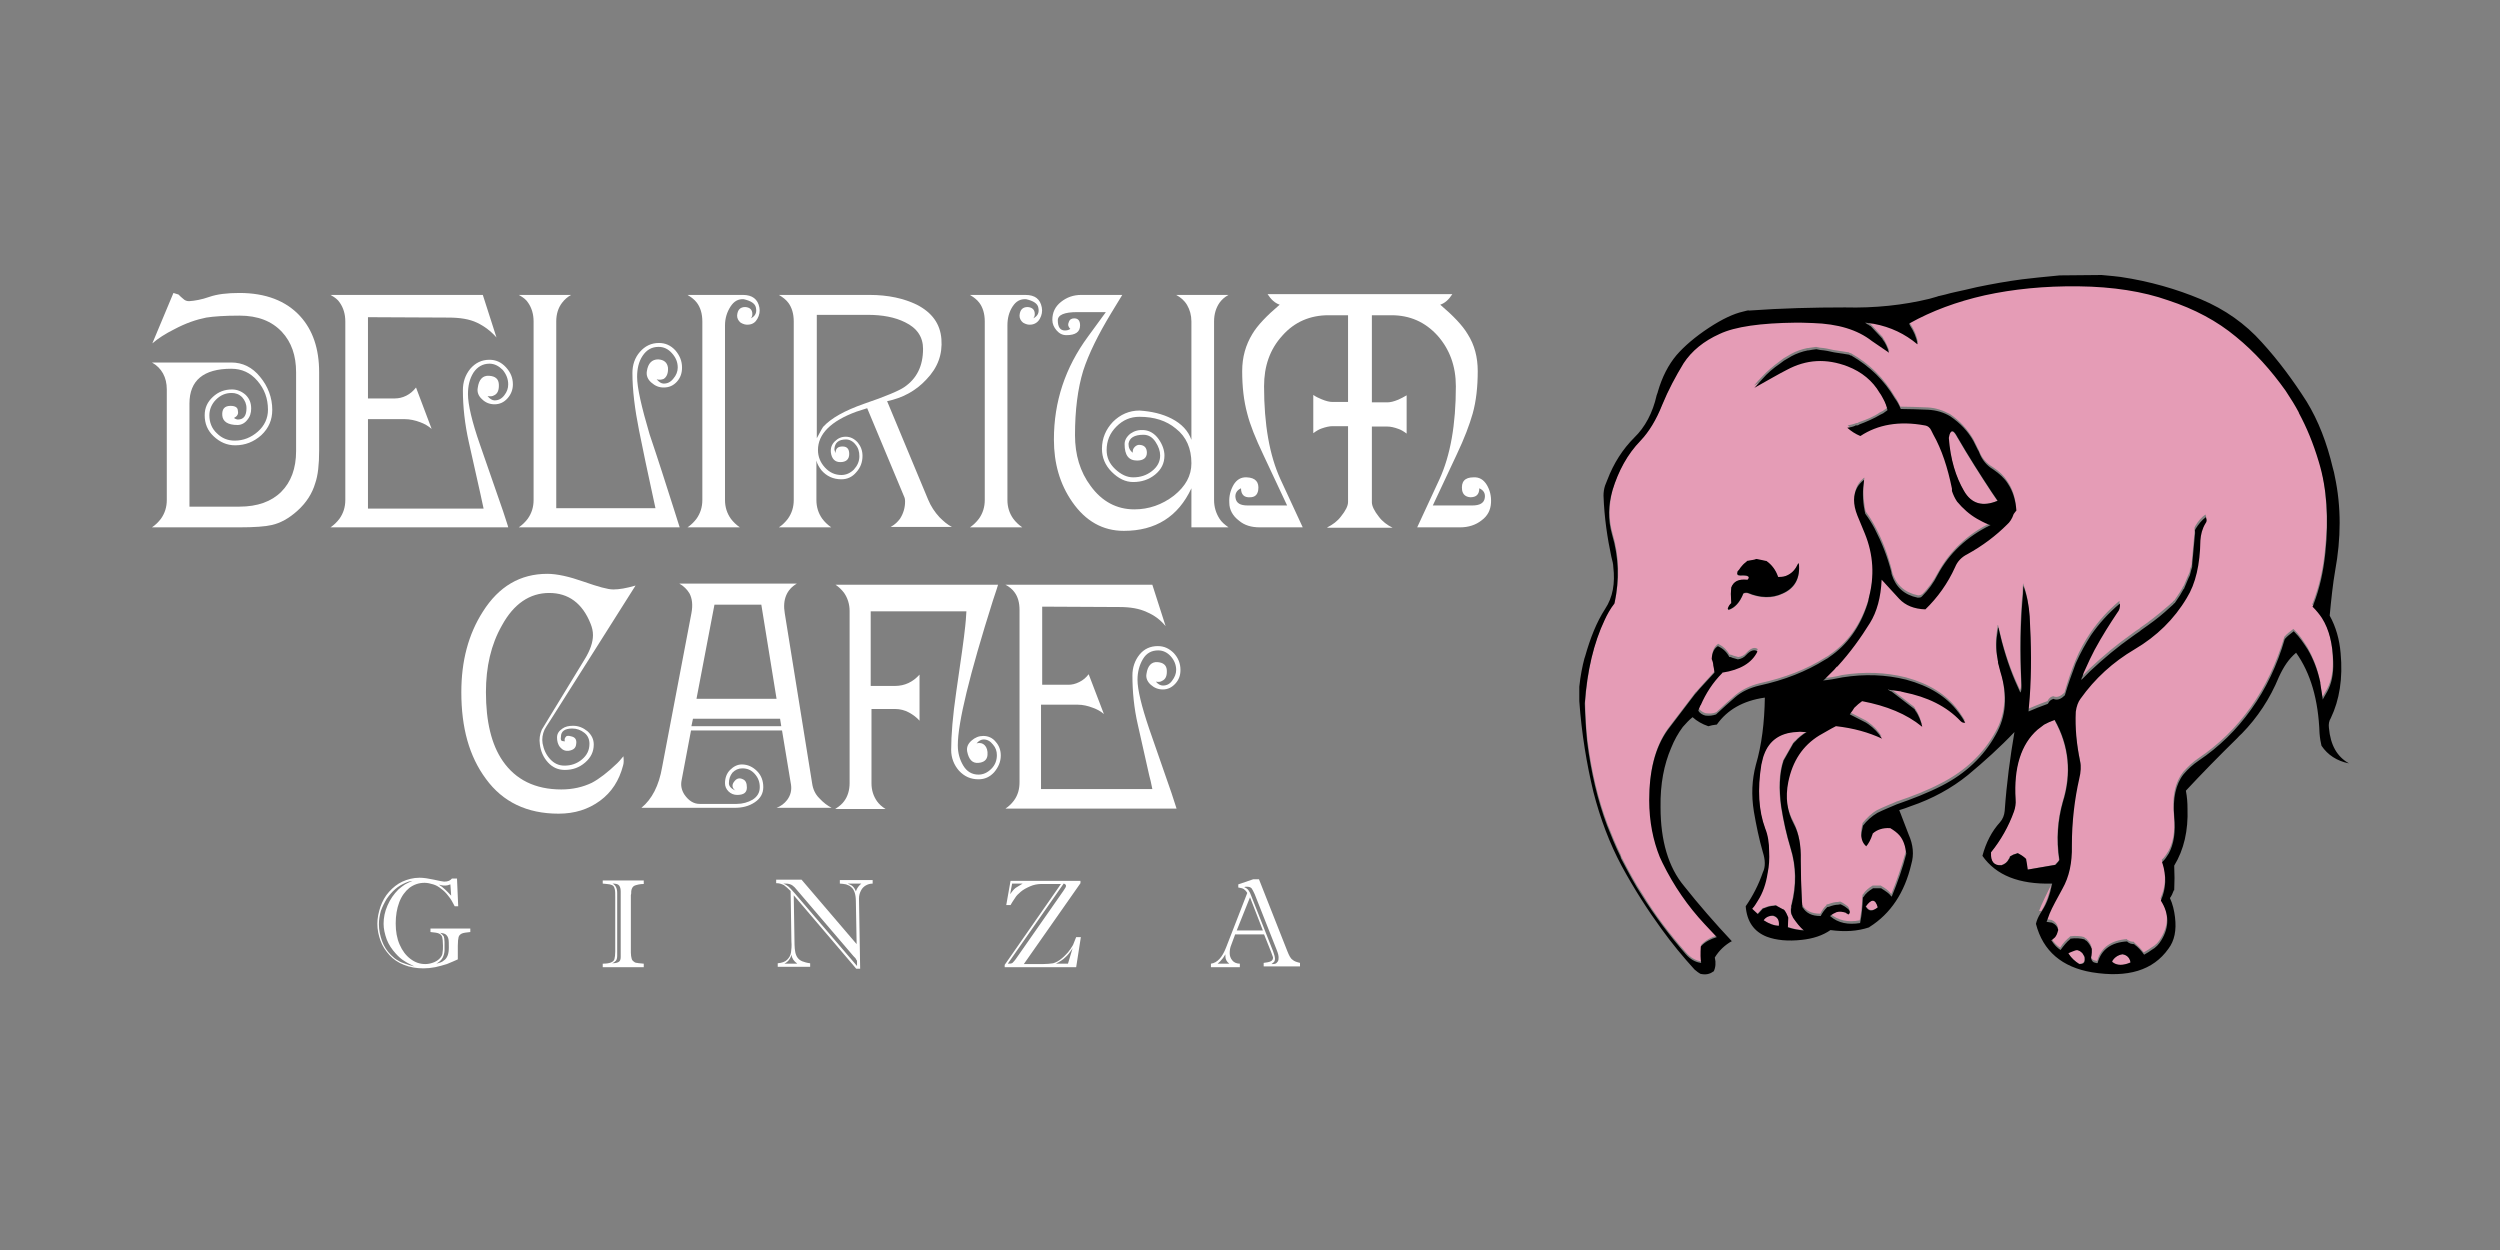 <?xml version="1.0" encoding="utf-8"?>
<!-- Generator: Adobe Illustrator 27.0.1, SVG Export Plug-In . SVG Version: 6.00 Build 0)  -->
<svg version="1.1" id="レイヤー_1" xmlns="http://www.w3.org/2000/svg" xmlns:xlink="http://www.w3.org/1999/xlink" x="0px"
	 y="0px" viewBox="0 0 640 320" enable-background="new 0 0 640 320" xml:space="preserve">
<rect x="0" y="0" width="640" height="320" fill="#808080" stroke="none"/>
<g>
	<g>
		<g>
			<path fill="#FFFFFF" d="M117,225.1l0.3,6.9h-0.9c-0.5-1-1-1.9-1.6-2.6c-0.6-0.8-1.2-1.4-1.9-1.9c-0.6-0.5-1.3-0.9-2-1.1
				c-0.7-0.2-1.4-0.4-2.2-0.4c-1.4,0-2.7,0.4-3.9,1.3c-1.1,0.9-2,2.1-2.6,3.7c-0.6,1.6-0.9,3.4-0.9,5.4c0,2,0.3,3.8,1,5.4
				c0.7,1.6,1.6,2.8,2.8,3.7c1.2,0.9,2.4,1.3,3.8,1.3c0.8,0,1.6-0.2,2.3-0.5c0.7-0.3,1.2-0.7,1.6-1.2c0.3-0.4,0.5-0.8,0.5-1.3
				c0.1-0.5,0.1-1,0.1-1.7c0-1.1-0.1-1.8-0.2-2.2c-0.1-0.4-0.4-0.7-0.8-0.9c-0.4-0.2-1.1-0.3-2.2-0.4v-0.9h10.2v0.9
				c-1,0.1-1.8,0.2-2.2,0.4c-0.4,0.2-0.7,0.5-0.8,0.9c-0.1,0.4-0.2,1.1-0.2,2.2v3.5c-0.9,0.4-1.8,0.8-2.8,1.2c-1,0.3-2,0.6-3,0.8
				c-1,0.2-2,0.3-3,0.3c-1.8,0-3.5-0.3-5-0.9c-1.5-0.6-2.7-1.4-3.7-2.5c-1-1.1-1.8-2.3-2.3-3.7c-0.5-1.4-0.8-2.8-0.8-4.3
				c0-1.5,0.3-2.9,0.8-4.4c0.5-1.4,1.2-2.7,2.2-3.8c1-1.1,2.1-2,3.4-2.6c1.3-0.6,2.8-1,4.4-1c1.1,0,2.3,0.2,3.7,0.5
				c1.4,0.3,2.3,0.5,2.6,0.5c1,0,1.6-0.3,2-0.8H117z M106.1,247.4c-1-0.5-1.9-0.9-2.6-1.4c-0.7-0.4-1.5-1.1-2.2-1.9
				c-1-1.1-1.8-2.3-2.3-3.6c-0.5-1.4-0.8-2.7-0.8-4c0-1.6,0.3-3.1,1-4.7c0.7-1.6,1.6-2.9,2.8-4.1c0.6-0.5,1.2-1,1.7-1.3
				c0.5-0.3,1.2-0.6,1.9-0.9c-0.8,0.1-1.4,0.3-1.8,0.5c-0.9,0.4-1.8,0.9-2.6,1.6c-0.8,0.7-1.5,1.5-2.2,2.5c-0.6,1-1.1,2-1.5,3.1
				c-0.3,1.1-0.5,2.2-0.5,3.4c0,1.5,0.3,2.9,0.8,4.3c0.5,1.4,1.3,2.6,2.3,3.6c0.6,0.6,1.2,1.1,1.8,1.4c0.6,0.4,1.2,0.6,1.8,0.8
				C104.5,247,105.2,247.2,106.1,247.4z M113.8,241.2v2.1c0,0.6-0.2,1.3-0.5,1.9c-0.3,0.6-0.9,1.1-1.6,1.5c0.8-0.2,1.5-0.4,1.9-0.8
				c0.5-0.3,0.8-0.8,1-1.3c0.2-0.5,0.3-1.2,0.3-2c0-1,0-1.8-0.1-2.2c-0.1-0.5-0.3-0.8-0.6-1.1c-0.3-0.3-0.8-0.4-1.5-0.5
				c0.4,0.3,0.7,0.6,0.9,0.9C113.7,240,113.8,240.5,113.8,241.2z M115.5,229.3l-0.2-2.9c-0.5,0.2-0.9,0.3-1.2,0.3
				c-0.2,0-0.4,0-0.6,0c-0.2,0-0.4-0.1-0.6-0.1c-0.2-0.1-0.4-0.1-0.5-0.1C113.4,227.1,114.4,228.1,115.5,229.3z"/>
			<path fill="#FFFFFF" d="M154.3,225.4h10.5v0.9c-1,0-1.7,0.2-2.3,0.4c-0.5,0.2-0.8,0.7-0.9,1.4c0,0.4,0,0.8-0.1,1
				c0,0.3,0,0.4,0,0.3v14.5c0,0.6,0.1,1.1,0.2,1.5c0.1,0.4,0.3,0.6,0.6,0.8c0.2,0.2,0.5,0.3,0.8,0.3c0.3,0.1,0.9,0.1,1.7,0.2v0.9
				h-10.5v-0.9c0.9,0,1.6-0.1,2.1-0.3c0.5-0.2,0.8-0.5,0.9-0.9c0.1-0.4,0.2-1,0.2-1.9v-14c0-0.8,0-1.5-0.1-1.9
				c-0.1-0.4-0.2-0.7-0.4-0.9c-0.2-0.2-0.5-0.3-0.9-0.4c-0.4-0.1-1-0.1-1.8-0.2V225.4z M158,229.1v15.6c0,0.5-0.1,0.9-0.3,1.2
				c-0.2,0.2-0.5,0.5-1,0.7c0.7,0,1.2-0.1,1.6-0.3c0.4-0.2,0.6-0.6,0.6-1.3v-16.7c0-0.7-0.1-1.2-0.4-1.6c-0.3-0.4-0.9-0.5-1.7-0.5
				c0.8,0.4,1.2,1.2,1.2,2.4c0,0.1,0,0.2,0,0.2C158,228.9,158,229,158,229.1z"/>
			<path fill="#FFFFFF" d="M215,226.2v-0.9h8.4v0.9c-0.7,0-1.3,0.2-1.8,0.5c-0.5,0.3-0.9,0.7-1.2,1.3c-0.3,0.6-0.5,1.2-0.5,2l0.3,18
				h-1l-16-18.8l0.2,12.6c0,0.8,0.1,1.4,0.2,2c0.1,0.5,0.3,1,0.6,1.4c0.3,0.4,0.7,0.7,1.2,0.9c0.5,0.2,1.2,0.4,2,0.5v0.9h-8.3v-0.9
				c1.1-0.1,1.9-0.4,2.4-0.9c0.5-0.5,0.9-1.1,1-1.9c0.1-0.7,0.2-1.7,0.1-2.8l-0.2-12.9c-0.6-0.6-1.2-1.1-1.7-1.5
				c-0.6-0.3-1.2-0.5-1.8-0.5h-0.2v-0.9h6.5l14.1,16.5l-0.2-11c0-0.8-0.1-1.6-0.3-2.2c-0.2-0.6-0.5-1.1-0.9-1.4
				c-0.3-0.3-0.7-0.5-1.3-0.7C216,226.3,215.5,226.2,215,226.2z M218,244.2l-14.1-16.5c-0.3-0.4-0.6-0.7-1-1c-0.4-0.3-1-0.5-1.7-0.5
				h-0.7c0.6,0.2,1,0.5,1.4,0.8c0.3,0.3,0.8,0.8,1.4,1.5l16.1,18.8c0-0.3,0-0.6,0-0.9c0-0.3,0-0.5-0.1-0.6c-0.1-0.1-0.2-0.3-0.3-0.5
				C218.7,245,218.4,244.7,218,244.2z M200.8,246.7h3.3c-0.5-0.4-0.8-0.7-1-1c-0.2-0.3-0.4-0.7-0.5-1.3c-0.1,0.5-0.3,0.9-0.6,1.3
				C201.8,246,201.4,246.4,200.8,246.7z M220.5,226.2H217c0.5,0.2,1,0.4,1.3,0.7c0.3,0.3,0.6,0.7,0.8,1.3
				C219.4,227.3,219.9,226.7,220.5,226.2z"/>
			<path fill="#FFFFFF" d="M275.5,239.9h1.2l-1.2,7.7h-18.3v-0.6l14.4-20.7h-5c-1,0-2,0.2-2.9,0.6c-0.9,0.4-1.7,0.8-2.4,1.4
				c-0.6,0.5-1.1,1-1.4,1.5c-0.6,0.9-1,1.5-1.2,1.9h-1.1l1.1-6.2h17.9v0.6l-14.5,20.7h4.9c1,0,1.9-0.1,2.6-0.2
				c0.7-0.2,1.5-0.6,2.4-1.4c0.5-0.4,0.9-0.9,1.4-1.4c0.5-0.6,0.9-1.2,1.3-1.9C275,241.1,275.3,240.4,275.5,239.9z M272.3,226.2
				L258,246.7c0.5,0,0.9,0,1.2-0.2c0.2-0.2,0.6-0.6,1.2-1.5l11.8-16.9c0.5-0.7,0.7-1.1,0.7-1.3C272.9,226.5,272.7,226.3,272.3,226.2
				z M261.8,226.2h-2.7l-0.5,2.7c0.5-0.7,0.9-1.2,1.4-1.6C260.5,227,261.1,226.6,261.8,226.2z M270.3,246.7h3.1l1.2-4
				c-0.6,1-1.2,1.8-1.9,2.4C272.1,245.7,271.3,246.2,270.3,246.7z"/>
			<path fill="#FFFFFF" d="M325.4,243.7l-1.8-4.5h-7.4l-1,2.7c-0.3,0.7-0.4,1.4-0.4,2.1c0,0.7,0.2,1.3,0.7,1.9
				c0.4,0.5,1.1,0.8,1.9,0.8v0.9H310v-0.9c1.6-0.2,2.9-1.6,3.9-4.2l5.4-13.9c-0.3-0.5-0.6-0.8-0.9-1c-0.3-0.2-0.8-0.3-1.4-0.4v-0.8
				l3.8-1.3h1.5l7.3,18.5c0.4,1,0.8,1.8,1.3,2.1c0.4,0.4,1.1,0.6,1.9,0.8v0.9h-9.3v-0.9c0.8-0.1,1.4-0.2,1.8-0.4
				c0.4-0.2,0.6-0.5,0.6-1C325.8,244.9,325.7,244.4,325.4,243.7z M311.7,246.7h3c-0.7-0.5-1-1.2-1-1.9c0-0.2,0-0.4,0-0.5
				c-0.3,0.5-0.6,1-0.9,1.3C312.6,245.9,312.2,246.3,311.7,246.7z M316.6,238.2h6.7l-3.3-8.5L316.6,238.2z M326.8,243.1l-5.6-14.2
				c-0.3-0.7-0.6-1.2-0.8-1.5c-0.3-0.3-0.7-0.4-1.2-0.4c-0.3,0-0.5,0-0.7,0.1c0.5,0.2,0.9,0.5,1.1,0.8c0.3,0.4,0.5,0.8,0.7,1.4
				l5.6,14.2c0.3,0.8,0.5,1.5,0.5,2c0,0.3-0.1,0.5-0.2,0.7c-0.1,0.1-0.3,0.3-0.7,0.6h0.3c0.5,0,0.9-0.1,1.1-0.4
				c0.3-0.3,0.4-0.6,0.4-0.9C327.4,244.8,327.2,244.1,326.8,243.1z"/>
		</g>
		<g>
			<g>
				<path fill="#FFFFFF" d="M44.6,84.3c-2.2,1.1-4.1,2.3-5.6,3.6l5.4-12.9l1.3,0.4c0.4,0.4,0.8,0.8,1.2,1.1c0.4,0.4,0.9,0.6,1.5,0.6
					c1.5-0.1,3.2-0.4,5.2-1.1c2-0.7,4.6-1,7.7-1c6.7,0,11.9,2,15.5,5.9c3.3,3.6,4.9,8.4,4.9,14.4v20.1c0,3.5-0.3,6.3-1,8.3
					c-0.8,2.7-2.3,5-4.5,7c-2.2,2-4.4,3.2-6.6,3.7c-1.7,0.4-4.5,0.6-8.3,0.6H38.9c0.9-0.6,1.7-1.4,2.3-2.2c1-1.4,1.5-3,1.5-4.8V99.7
					c0-3.1-1.3-5.5-3.8-6.9h20.3c2.9,0,5.4,1.2,7.4,3.7c2,2.4,3.1,5.3,3.1,8.4c0,2.6-0.9,4.7-2.8,6.5c-1.9,1.7-4.1,2.6-6.7,2.6
					c-2.1,0-3.9-0.8-5.5-2.3c-1.6-1.5-2.3-3.3-2.3-5.4c0-1.9,0.7-3.4,2.1-4.7c1.4-1.3,3-1.9,4.9-1.9c1.3,0,2.5,0.5,3.5,1.4
					c1,1,1.4,2.1,1.4,3.5c0,1.1-0.3,2.1-1,2.9c-0.6,0.8-1.5,1.3-2.5,1.3c-2.5,0-3.8-0.9-3.9-2.5c-0.1-1.6,0.6-2.4,2.1-2.4
					c1.2,0,1.9,0.4,1.9,1.3c0.2,0.8-0.2,1.4-1,1.8c0.4,0.3,0.8,0.4,1,0.4c1.5,0,2.2-1,2.2-2.9c0-1.1-0.4-2-1.1-2.8
					c-0.8-0.8-1.7-1.1-2.7-1.1c-1.6,0-2.9,0.6-4,1.7c-1.1,1.1-1.7,2.5-1.7,4c0,1.8,0.6,3.4,1.9,4.6c1.3,1.3,2.8,1.9,4.6,1.9
					c2.2,0,4.2-0.8,5.9-2.3c1.7-1.5,2.6-3.4,2.6-5.6c0-2.9-0.9-5.3-2.7-7.4c-1.8-2.1-4-3.1-6.7-3.1c-7.1,0-10.7,3-10.7,8.9v26.4
					h12.8c4.6,0,8.2-1.3,10.7-3.8c2.5-2.5,3.8-6,3.8-10.4V95.3c0-4.3-1.2-7.7-3.6-10.3c-2.6-2.8-6.2-4.2-10.9-4.2
					c-3.8,0-6.6,0.2-8.5,0.5C50.3,81.8,47.6,82.7,44.6,84.3"/>
				<path fill="#FFFFFF" d="M94.2,107.4v22.8h29.6c-0.4-1.7-0.6-2.9-0.8-3.7c-1-4.4-2-8.9-3-13.4c-1-4.5-1.5-8.9-1.5-13.2
					c0-2.1,0.6-3.9,1.9-5.5c1.3-1.5,2.9-2.3,4.9-2.3c1.6,0,3,0.6,4.2,1.9c1.2,1.3,1.8,2.7,1.8,4.4c0,1.4-0.5,2.6-1.4,3.6
					c-0.9,1-2,1.5-3.3,1.5c-1.2,0-2.3-0.4-3.2-1.3c-0.9-0.8-1.3-1.8-1.1-2.9c0.3-2.2,1.3-3.2,2.9-3.1c1.6,0.1,2.4,0.8,2.5,2.1
					c0.1,1.5-0.3,2.5-1.2,2.9c-0.5,0.3-1,0.3-1.7,0.2c0.6,0.7,1.2,1.1,1.8,1.1c1,0,1.8-0.4,2.5-1.3c0.7-0.9,1-1.8,1-2.8
					c0-1.4-0.5-2.6-1.4-3.7c-1-1-2.1-1.6-3.4-1.6c-1.7,0-3.1,0.8-4.1,2.3c-1,1.6-1.4,3.4-1.4,5.5c0,2.6,1,7,3.1,13
					c2,5.7,3.9,11.3,5.9,17c0.8,2.5,1.3,3.9,1.3,4.1H84.6c0.9-0.6,1.7-1.4,2.3-2.2c1-1.4,1.5-3,1.5-4.8V82.3c0-1.9-0.5-3.5-1.4-4.8
					c-0.5-0.8-1.3-1.4-2.4-2h39l3.5,10.9c-1.4-1.6-3.1-2.9-5-3.8c-1.9-0.9-4.3-1.3-7.3-1.3l-20.6-0.1V102h6.9c0.9,0,1.9-0.2,2.9-0.7
					c1-0.5,1.8-1.2,2.5-2.1l4,10.6c-0.8-0.7-1.8-1.3-2.9-1.7c-1.3-0.5-2.7-0.8-4-0.8H94.2z"/>
				<path fill="#FFFFFF" d="M142.4,130.1h25.4c-0.4-1.7-0.6-2.9-0.8-3.7c-1.2-5.4-2.3-10.8-3.4-16.2c-1.1-5.5-1.7-10.4-1.7-14.7
					c0-2.1,0.6-3.9,1.9-5.4c1.3-1.5,2.9-2.3,4.9-2.3c1.6,0,3,0.6,4.2,1.9c1.1,1.3,1.7,2.7,1.7,4.4c0,1.4-0.4,2.6-1.3,3.6
					c-0.9,1-2,1.5-3.4,1.5c-1.2,0-2.2-0.4-3.2-1.3c-0.9-0.8-1.3-1.8-1.1-2.9c0.3-2,1.3-3,2.9-3c1.5,0.1,2.3,0.8,2.5,2.1
					c0.1,1.4-0.3,2.4-1.1,2.9c-0.5,0.2-1.1,0.3-1.8,0.1c0.6,0.7,1.2,1.1,1.8,1.1c1,0,1.8-0.4,2.5-1.3c0.7-0.8,1.1-1.8,1.1-2.8
					c0-1.4-0.5-2.6-1.5-3.7c-1-1.1-2.1-1.6-3.4-1.6c-1.8,0-3.1,0.8-4.1,2.3c-1,1.5-1.4,3.3-1.4,5.4c0,2.7,1.1,7.6,3.2,14.7
					c2.2,6.5,4.3,13.1,6.4,19.7c0.6,2,1.1,3.4,1.3,4.1h-41.2c0.9-0.6,1.7-1.4,2.3-2.2c1-1.4,1.5-3,1.5-4.8V82.3
					c0-1.9-0.5-3.5-1.4-4.8c-0.5-0.8-1.3-1.4-2.4-2h13.4c-0.9,0.5-1.7,1.2-2.3,2c-1,1.3-1.5,2.9-1.5,4.8V130.1z"/>
				<path fill="#FFFFFF" d="M187,78.5c-0.9,1.4-1.4,3-1.4,4.8V128c0,1.8,0.5,3.4,1.5,4.8c0.6,0.8,1.3,1.5,2.3,2.2H176
					c0.9-0.6,1.7-1.4,2.3-2.2c1-1.4,1.5-3,1.5-4.8V82.3c0-2-0.5-3.6-1.4-4.8c-0.6-0.8-1.4-1.4-2.4-2h14.2c2.4,0,3.8,1.1,4.2,3.2
					c0.2,1,0,2-0.5,2.9c-0.5,0.9-1.2,1.4-2.2,1.5c-0.8,0.1-1.4-0.1-2.1-0.5c-0.6-0.5-0.9-1.1-0.9-1.8c0.1-1.5,0.8-2.2,2.1-2.2
					c1.2,0.1,1.8,0.7,1.8,1.8c0,0.4-0.1,0.8-0.4,1.1c1.2-0.6,1.6-1.5,1.3-2.8c-0.2-1-1.3-1.7-3.1-2.1C189,76.5,187.9,77.1,187,78.5"
					/>
				<path fill="#FFFFFF" d="M219.2,105.4c-6.5,2.4-9.8,5.7-9.8,9.8c0,1.7,0.6,3.2,1.8,4.5c1.2,1.3,2.6,1.9,4.2,1.9
					c1.2,0,2.3-0.5,3.2-1.4c0.9-1,1.4-2.1,1.4-3.4c0-1.2-0.3-2.2-1-3c-0.6-0.8-1.5-1.3-2.4-1.3c-1.9,0-2.9,0.8-3,2.5
					c0,0.2,0.1,0.5,0.3,1c0-1.2,0.6-1.7,1.8-1.7c1.1,0,1.7,0.6,1.7,1.9c0,1.4-0.8,2.1-2.3,2.1c-1.4,0-2.2-0.9-2.4-2.5
					c-0.1-1.1,0.2-2,1-2.8c0.8-0.8,1.7-1.2,2.8-1.2c1.2,0,2.2,0.5,3.1,1.5c0.8,1,1.2,2.1,1.2,3.4c0,1.6-0.5,3-1.6,4.2
					c-1,1.2-2.3,1.8-3.8,1.8c-2.1,0-3.8-0.8-5.1-2.3c-0.6-0.8-1.1-1.6-1.3-2.5V128c0,1.8,0.5,3.4,1.5,4.8c0.6,0.8,1.3,1.5,2.3,2.2
					h-13.4c0.9-0.6,1.7-1.4,2.3-2.2c1-1.4,1.5-3,1.5-4.8V82.3c0-2-0.5-3.6-1.4-4.8c-0.6-0.8-1.4-1.4-2.4-2h23.2
					c4.8,0,8.8,0.9,12.1,2.5c3.9,2,6,4.9,6.3,8.8c0.3,3.9-0.9,7.3-3.9,10.4c-2.7,2.9-6.1,4.7-10,5.5l10.5,25.2
					c0.7,1.7,1.7,3.2,2.9,4.5c1,1,2,1.9,3.2,2.5h-15.7c1.1-0.6,1.8-1.3,2.4-2.1c0.9-1.4,1.3-2.9,1.3-4.4c0-0.6-0.1-1-0.3-1.4
					l-9.4-22.5C221.2,104.8,220.3,105,219.2,105.4 M209.1,80.6v31.6c1-1.9,1.5-2.8,1.6-2.9c2.1-2.3,5.6-4.2,10.4-5.9
					c5.6-1.9,9.1-3.4,10.4-4.3c3.2-2.2,4.8-5.4,4.8-9.8c0-3-1.5-5.3-4.6-6.8c-2.6-1.3-5.8-1.9-9.6-1.9H209.1z"/>
				<path fill="#FFFFFF" d="M259.2,78.5c-0.9,1.4-1.3,3-1.3,4.8V128c0,1.8,0.5,3.4,1.5,4.8c0.6,0.8,1.3,1.5,2.3,2.2h-13.4
					c0.9-0.6,1.7-1.4,2.3-2.2c1-1.4,1.5-3,1.5-4.8V82.3c0-2-0.5-3.6-1.4-4.8c-0.6-0.8-1.4-1.4-2.4-2h14.2c2.5,0,3.8,1.1,4.2,3.2
					c0.2,1,0,2-0.5,2.9c-0.5,0.9-1.3,1.4-2.2,1.5c-0.8,0.1-1.4-0.1-2.1-0.5c-0.6-0.5-0.9-1.1-0.9-1.8c0.1-1.5,0.8-2.2,2.1-2.2
					c1.2,0.1,1.8,0.7,1.8,1.8c0,0.4-0.1,0.8-0.4,1.1c1.2-0.6,1.6-1.5,1.3-2.8c-0.2-1-1.3-1.7-3.1-2.1
					C261.2,76.5,260.1,77.1,259.2,78.5"/>
				<path fill="#FFFFFF" d="M300,107.2c2.5,1.3,4.2,3.1,5,5.4V82.3c0-1.6-0.4-3-1.1-4.2c-0.7-1.2-1.7-2-2.8-2.6h13.4
					c-1.1,0.6-1.8,1.3-2.3,2c-0.9,1.3-1.4,2.9-1.4,4.8V128c0,1.8,0.5,3.4,1.4,4.8c0.5,0.8,1.3,1.5,2.3,2.2H305v-10
					c-3.4,7.3-9.2,10.9-17.3,10.9c-5.4,0-9.8-2.5-13.2-7.4c-3.2-4.6-4.7-9.9-4.7-16c0-9.7,2.9-18.4,8.7-26.3l4.6-6.3h-7.3
					c-3.3,0-5,0.7-5,2.1c0,1.7,0.6,2.6,1.8,2.6c0.5,0,1-0.1,1.4-0.4c-0.5-0.5-0.7-1-0.4-1.7c0.2-0.7,0.7-1,1.4-1
					c1,0,1.5,0.6,1.5,1.8c0,1.7-1.2,2.5-3.5,2.5c-1,0-1.8-0.4-2.5-1.2c-0.7-0.8-1.1-1.7-1.1-2.7c0-1.9,0.7-3.4,2.2-4.6
					c1.5-1.2,3.2-1.8,5.2-1.8h10.5l-2.8,4.6c-3.4,5.6-5.8,10.5-7.2,14.8c-1.4,4.6-2.1,10.1-2.1,16.5c0,5,1.3,9.4,4,13
					c2.9,4,6.7,6,11.2,6c3.7,0,7.1-1.2,10.1-3.5c3-2.4,4.5-5.1,4.5-8.3c0-3.8-1.3-6.8-4-8.9c-2.4-2-5.5-3-9.3-3
					c-2.3,0-4.2,0.8-5.9,2.5c-1.7,1.7-2.5,3.7-2.5,6c0,1.9,0.7,3.5,2.2,4.9c1.5,1.4,3,2.1,4.6,2.1c1.8,0,3.4-0.5,4.8-1.6
					c1.4-1.1,2.1-2.4,2.1-4c0-1.1-0.4-2.3-1.2-3.5c-0.8-1.2-1.8-1.8-3.1-1.8c-2.3,0-3.6,0.8-3.8,2.3c0,1,0.3,1.7,1.1,2.3
					c-0.1-0.6,0.1-1.1,0.5-1.5c0.4-0.4,0.9-0.6,1.4-0.5c1.1,0.1,1.7,0.8,1.7,2c0,1.3-0.9,2-2.5,2c-2.2,0-3.2-1.4-3.2-4.2
					c0-1,0.5-1.9,1.5-2.7c1-0.7,2.1-1,3.4-0.9c1.5,0.1,2.8,0.9,3.8,2.3c1,1.4,1.5,2.9,1.5,4.2c0,2-0.8,3.6-2.4,4.9
					c-1.6,1.3-3.5,1.9-5.6,1.9c-2,0-3.8-0.9-5.5-2.6c-1.7-1.7-2.5-3.7-2.5-5.9c0-2.7,1-5,2.8-6.9c1.9-1.9,4.2-2.9,6.8-2.9
					C294.7,105.3,297.5,105.9,300,107.2"/>
				<path fill="#FFFFFF" d="M339.8,135c1.4-0.7,2.6-1.6,3.5-2.8c1.2-1.5,1.8-2.7,1.8-3.7v-19.4h-4c-0.7,0-1.7,0.2-2.8,0.6
					c-0.6,0.2-1.3,0.6-2.1,1.2v-9.8c0.7,0.5,1.4,0.8,2.1,1.1c1.2,0.5,2.1,0.7,2.8,0.7h4V80.7h-5c-4.7,0-8.7,1.7-11.8,5.2
					c-3.2,3.5-4.7,7.8-4.7,13c0,9.8,1.4,17.7,4.2,23.8l5.7,12.3h-11c-2.1,0-3.9-0.5-5.3-1.7c-1.6-1.2-2.5-2.8-2.5-4.6
					c-0.1-1.7,0.3-3.2,1.1-4.6c0.8-1.3,1.9-2,3.4-1.9c2.2,0.1,3.2,1.2,2.9,3.3c-0.2,1.2-0.9,1.8-2.1,1.8c-1.5,0.1-2.3-0.7-2.3-2.3
					c-1.1,0.5-1.6,1.4-1.4,2.5c0.2,1.3,1.2,1.9,3.1,1.9h10.1l-6.1-13c-2-4.2-3.4-7.7-4.1-10.5c-0.9-3.3-1.3-6.9-1.3-10.9
					c0-3.6,0.9-6.7,2.6-9.5c1.3-2.2,3.7-4.7,7-7.5c-1.2-0.4-2.2-1.3-3.1-2.7h47.3c-0.9,1.4-1.9,2.3-3.1,2.7c3.3,2.8,5.7,5.3,7,7.5
					c1.8,2.8,2.6,6,2.6,9.5c0,4-0.4,7.7-1.3,10.9c-0.8,2.8-2.1,6.3-4.1,10.5l-6.1,13h10.1c1.9,0,3-0.6,3.2-1.9
					c0.2-1.2-0.3-2-1.4-2.5c0,1.6-0.8,2.3-2.3,2.3c-1.2-0.1-1.9-0.7-2.1-1.8c-0.3-2.2,0.7-3.3,2.9-3.3c1.5-0.1,2.6,0.6,3.4,1.9
					c0.8,1.3,1.2,2.9,1.1,4.6c-0.1,1.9-0.9,3.4-2.4,4.5c-1.5,1.2-3.4,1.8-5.5,1.8h-11l5.7-12.3c2.8-6.1,4.2-14,4.2-23.8
					c0-5.2-1.6-9.5-4.7-13c-3.2-3.5-7.1-5.2-11.8-5.2h-5V103h4c0.7,0,1.6-0.2,2.8-0.7c0.7-0.3,1.4-0.7,2.1-1.1v9.8
					c-0.8-0.6-1.5-1-2.1-1.2c-1.1-0.4-2-0.6-2.8-0.6h-4v19.4c0,0.9,0.6,2.2,1.8,3.7c0.9,1.2,2.1,2.1,3.5,2.8H339.8z"/>
			</g>
			<g>
				<path fill="#FFFFFF" d="M118.1,177.2c0-8,1.8-14.8,5.5-20.6c4.1-6.5,9.6-9.7,16.5-9.7c2.5,0,5.6,0.7,9.3,2c3.7,1.3,6.2,2,7.6,2
					c1.5,0,3.3-0.3,5.7-1l-21.3,33.7c-1.3,2-2,3.1-2,3.2c-0.5,1.1-0.7,2.3-0.5,3.5c0.3,1.6,0.9,2.9,1.9,4c1,1.1,2.2,1.7,3.7,1.7
					c1.7,0,3.2-0.5,4.5-1.6c1.3-1.1,1.9-2.4,1.9-4c0-1.1-0.4-2.1-1.3-2.8c-0.9-0.7-1.9-1.1-3.1-1.1c-1.9,0-2.9,0.7-2.9,2.1
					c-0.1,0.7,0,1,0.3,1.1c0.3,0,0.5,0.1,0.7,0.1c-0.1-0.4-0.1-0.8,0.2-1.1c0.2-0.4,0.7-0.4,1.4-0.2c1,0.2,1.5,0.8,1.3,2
					c-0.1,1-0.7,1.5-1.9,1.7c-0.9,0.1-1.6-0.2-2.2-0.9c-0.6-0.7-0.8-1.6-0.8-2.5c0-1,0.5-1.7,1.4-2.3c0.7-0.5,1.6-0.7,2.7-0.7
					c1.4,0,2.6,0.5,3.7,1.4c1.1,1,1.6,2.1,1.6,3.4c0,1.8-0.7,3.3-2.2,4.6c-1.5,1.3-3.2,1.9-5.2,1.9c-1.7,0-3.1-0.6-4.3-1.9
					c-1.2-1.3-1.9-2.9-2.1-4.7c-0.2-1.3,0-2.5,0.5-3.7c0.1-0.2,0.8-1.3,2-3.3l8.9-14.6c1.5-2.4,2.2-4.5,2.2-6.3c0-1-0.2-1.9-0.6-2.9
					c-2.1-5.3-5.7-7.9-10.6-7.9c-5,0-9.1,2.8-12.1,8.3c-2.8,4.9-4.1,10.6-4.1,17.1c0,7.5,1.4,13.4,4.3,17.6c3.3,4.8,8.3,7.3,15,7.3
					c2.9,0,5.5-0.6,7.8-1.7c1.9-1,4.1-2.7,6.5-5c0.2-0.2,0.8-0.8,1.6-1.8c0.1,1,0.1,1.8-0.1,2.4c-1,3.8-2.9,6.8-5.9,9
					c-3,2.2-6.5,3.3-10.6,3.3c-8.1,0-14.3-3-18.6-8.9C120.1,193.6,118.1,186.3,118.1,177.2"/>
				<path fill="#FFFFFF" d="M173.9,149.4H204c-2.6,1.5-3.7,4.1-3.1,7.6l7,43.5c0.2,1.5,0.8,2.8,1.8,3.8c1.1,1.2,2.2,2,3.2,2.5h-14.1
					c1.1-0.4,2-1.1,2.7-2c0.9-1.2,1.2-2.5,1-3.9l-2.3-13.9h-23.3l-2.4,12.7c-0.3,1.4,0,2.6,0.7,3.7c1.1,1.6,2.4,2.4,3.9,2.4h9.5
					c1.5,0,2.9-0.4,4.1-1.1c1.2-0.8,1.8-1.8,1.8-3.2c0-1.3-0.4-2.4-1.3-3.4c-0.9-1-1.9-1.4-3.2-1.4c-1,0-1.8,0.4-2.5,1.1
					c-0.6,0.8-0.9,1.6-0.9,2.7c0,0.8,0.6,1.4,1.7,1.9c-1-0.7-1-1.6-0.2-2.5c0.6-0.7,1.3-0.8,2.1-0.4c0.7,0.3,1,1,1,2.1
					c0,1.3-0.8,1.9-2.5,1.9c-0.8,0-1.6-0.3-2.2-0.9c-0.6-0.6-0.9-1.3-0.9-2.1c0-1.3,0.4-2.5,1.3-3.4c0.9-0.9,1.9-1.4,3-1.4
					c1.5,0,2.8,0.6,3.9,1.7c1.1,1.1,1.6,2.5,1.6,4.1c0,1.6-0.7,2.9-2.2,3.9c-1.5,1-3.2,1.4-5.1,1.4h-23.9c2.7-2.2,4.5-5.7,5.3-10.4
					L177,157c0.4-2.1,0.2-3.8-0.5-5.1C175.9,150.9,175,150,173.9,149.4 M200,185.9l-0.3-1.9h-22.3l-0.4,1.9H200z M178.3,178.9h20.5
					l-3.9-24.1h-12L178.3,178.9z"/>
				<path fill="#FFFFFF" d="M223.1,181.3v19.2c0,1.8,0.5,3.3,1.4,4.6c0.5,0.7,1.2,1.4,2.2,2h-12.9c1.1-0.7,1.8-1.3,2.3-2
					c0.9-1.2,1.4-2.8,1.4-4.6v-44.1c0-1.7-0.5-3.3-1.4-4.6c-0.6-0.8-1.3-1.5-2.2-2.1h41.6c-0.1,0.3-0.5,1.7-1.3,4
					c-6,19-9,31.3-9,37.1c0,2,0.5,3.7,1.4,5.2c0.9,1.5,2.2,2.3,3.9,2.3c1.2,0,2.3-0.5,3.3-1.5c1-1,1.4-2.2,1.4-3.5
					c0-1-0.3-1.9-1-2.7c-0.7-0.9-1.5-1.3-2.4-1.3c-0.6,0-1.2,0.3-1.8,1c0.8-0.2,1.5-0.1,2.1,0.5c0.5,0.5,0.8,1.4,0.7,2.5
					c-0.1,1.2-0.9,1.9-2.4,2c-1.5,0.1-2.4-0.9-2.8-2.9c-0.2-1.1,0.2-2,1.1-2.8c0.9-0.8,1.9-1.2,3-1.2c1.3,0,2.4,0.5,3.2,1.5
					c0.9,1,1.3,2.2,1.3,3.5c0,1.6-0.6,3-1.7,4.3c-1.1,1.2-2.4,1.8-4,1.8c-2,0-3.6-0.7-5-2.2c-1.3-1.5-2-3.3-2-5.3
					c0-3.8,0.4-8.7,1.3-14.9c1.2-8.2,2-13.8,2.3-16.8c0.1-0.8,0.2-2.1,0.3-3.8h-24.5v19.1h6.2c2.5,0,4.6-1,6.3-2.9v11.8
					c-0.7-0.8-1.6-1.5-2.7-2.1c-1.1-0.6-2.3-0.9-3.6-0.9H223.1z"/>
				<path fill="#FFFFFF" d="M266.5,180.1v21.9h28.5c-0.3-1.6-0.6-2.8-0.8-3.5c-1-4.3-1.9-8.6-2.9-12.9c-1-4.3-1.4-8.6-1.4-12.7
					c0-2,0.6-3.8,1.8-5.3c1.2-1.5,2.8-2.2,4.7-2.2c1.6,0,2.9,0.6,4.1,1.8c1.1,1.2,1.7,2.6,1.7,4.3c0,1.4-0.4,2.5-1.3,3.5
					c-0.9,1-2,1.5-3.2,1.5c-1.2,0-2.2-0.4-3.1-1.2c-0.9-0.8-1.3-1.8-1.1-2.8c0.3-2.1,1.3-3.1,2.8-3c1.5,0.1,2.3,0.8,2.4,2
					c0.1,1.5-0.3,2.4-1.2,2.8c-0.4,0.3-1,0.3-1.6,0.2c0.6,0.7,1.2,1,1.8,1c1,0,1.8-0.4,2.4-1.3c0.6-0.8,1-1.7,1-2.7
					c0-1.3-0.5-2.5-1.4-3.5c-0.9-1-2-1.5-3.2-1.5c-1.7,0-3,0.7-3.9,2.2c-0.9,1.5-1.4,3.3-1.4,5.3c0,2.5,1,6.7,3,12.6
					c1.9,5.5,3.8,10.9,5.7,16.4c0.8,2.4,1.2,3.7,1.3,4h-43.8c0.9-0.6,1.6-1.3,2.2-2.1c1-1.4,1.4-2.9,1.4-4.7v-44
					c0-1.9-0.4-3.4-1.3-4.6c-0.5-0.7-1.3-1.4-2.3-1.9h37.6l3.4,10.6c-1.3-1.6-2.9-2.8-4.8-3.6c-1.9-0.9-4.2-1.3-7-1.3l-19.8-0.1v20
					h6.7c0.9,0,1.8-0.2,2.8-0.7c1-0.5,1.7-1.1,2.4-2l3.9,10.2c-0.8-0.7-1.7-1.2-2.8-1.6c-1.3-0.5-2.6-0.8-3.9-0.8H266.5z"/>
			</g>
		</g>
	</g>
	<g>
		<path fill="#E59CB6" d="M588.6,105.2c-0.9-1.7-2-3.5-3.4-5.6c-3.7-5.3-7.9-9.9-12.7-13.8c-4.8-4-10.6-7.1-17.3-9.3
			c-6.5-2.3-14.2-3.5-23-3.6c-8.6-0.1-16.7,0.7-24,2.3c-7.2,1.6-13.6,4-19.3,7.2c0,0.1,0,0.1-0.1,0.1l0.1,0.1l0.2,0.4
			c0.9,1.4,1.6,2.9,1.9,4.7l-0.1,0c-3.1-2.7-6.8-4.4-11.1-5.2c-0.9-0.1-1.6-0.2-2.1-0.3v0.1l0.6,0.4h0.1l0.1,0.1
			c0.1,0.1,0.3,0.1,0.5,0.3l2.9,3.1c0,0,0,0,0.1,0.1c0,0.1,0,0.1,0,0.1c0.7,1,1.2,2.2,1.7,3.5c-1.9-1.3-3.4-2.3-4.4-3
			c-3.7-2.9-8.7-4.4-15.1-4.6c-2.1-0.1-3.6-0.1-4.4-0.1c-8.9,0.1-15.4,1-19.5,2.9c-4,1.8-7,4.3-9.2,7.5c-2.1,3.3-3.9,6.8-5.5,10.7
			c-1.5,3.8-3.4,6.9-5.5,9.1c-3.3,3.5-5.7,7.8-7.2,12.7c-1,3.8-1.2,7.6-0.1,11.4c1.7,5.7,1.9,11.5,0.6,17.6
			c-1.1,1.4-1.9,2.9-2.5,4.2c-2.8,5.9-4.5,13-5.1,21.4c0.1,3.5,0.2,6.6,0.6,9.7c1,8,2.7,15.1,5.1,21.5c1,2.5,2.1,5.3,3.5,8.1l0,0.2
			c2,3.9,3.7,7,5.3,9.4c3.4,5.6,7.2,10.6,11.3,15.2c1.2,1.4,2.5,2.1,3.9,2.3h0.1c-0.1-1.1-0.2-2.5-0.1-4.2l0.1-0.1
			c1-1.1,2.5-1.9,4-2.3l-3.1-3.3c-4.3-4.7-7.9-9.9-10.8-15.7l-0.7-1.5c-1.8-4.2-2.7-9-2.7-14.5c-0.1-7.5,1.5-13.5,4.7-18l6.7-8.8
			c0.2-0.3,0.3-0.5,0.5-0.6c1.4-1.6,3-3.3,4.8-5.3v-0.1c-0.1-0.8-0.1-1.3-0.3-1.7c0-0.6-0.2-1.1-0.4-1.7V168
			c0.1-1.5,0.6-2.6,1.6-3.2c0.1,0,0.1,0.1,0.1,0.1c1.2,0.6,2.1,1.5,2.8,2.7h0.2c0.1,0,0.1,0,0.1,0l0.3,0.1c0.1,0,0.2,0.1,0.2,0.1
			l1.4,0.4c0.9-0.1,1.6-0.5,2.1-1.1c1.1-1.2,2.1-1.5,2.8-1l0.1,0.1c-1.4,2.8-4.4,4.6-9,5.4v0.1c-2.4,2.4-4.2,5.2-5.5,8.2l-0.1,0.1
			l-0.5,1.2l0,0.1l0,0.1c0.5,0.6,1.1,1,1.8,1.2l0.1,0c0.9,0.1,1.8,0.1,2.6-0.3c1.8-1.7,3.4-3.1,4.9-4.4c1.7-1.4,3.8-2.4,6.2-3
			c6.4-1.4,12.1-3.6,16.8-6.6l0.7-0.4c0.1-0.1,0.3-0.2,0.4-0.3c4.6-3.1,7.9-7.7,9.8-13.7c0.2-0.7,0.3-1.1,0.3-1.3
			c1.6-5.7,1.3-11.2-1-16.6l-1.9-4.6c-1.1-2.9-1.1-5.3,0-7.3c0.4-0.7,1-1.3,1.6-1.8h0.1c-0.4,2.6-0.3,5.2,0.1,7.6l0.2,1
			c0.9,1.2,1.7,2.5,2.4,3.8c1.9,3.5,3.3,7.3,4.3,11.2c0,0.1,0.1,0.3,0.1,0.6c1,3.2,3.2,5.2,6.6,5.9h0.2c0.3,0,0.6-0.1,0.9-0.3
			c1.7-1.7,3-3.6,4-5.5c3.1-5.6,7.6-9.9,13.6-12.8c-0.3-0.1-0.5-0.2-0.7-0.2c-1-0.4-1.9-0.9-2.8-1.4c-1.9-1.1-3.7-2.6-5.1-4.4
			c-0.7-0.9-1.1-1.9-1.3-2.7l0-0.1l0-0.5c-1.1-5.4-2.7-10.1-4.8-13.9c-0.3-0.4-0.4-0.7-0.5-1c-0.3-0.7-0.9-1.1-1.7-1.3
			c-6.5-1.1-12-0.2-16.4,2.7h-0.1c-1.3-0.6-2.3-1.2-3.3-2.1v0c0.7-0.1,1.3-0.3,2-0.5c0,0,0.1,0,0.1-0.1h0.2c0.1,0,0.2,0,0.4-0.1
			l0.1-0.1c2.1-0.7,4-1.5,5.4-2.5l0.8-0.4l1.1-0.8c-0.3-1-0.6-2-1.1-2.9c-0.2-0.5-0.5-1-0.9-1.5c-1.8-3.1-4.6-5.5-8.2-6.8
			c-5.5-2.1-10.6-1.8-15.6,0.9c-1.9,1.1-4.7,2.7-8.3,4.6l0.2-0.2c0.5-0.6,1.1-1.3,1.9-2.1c1.2-1.3,2.7-2.6,4.6-4
			c0.6-0.5,1.2-0.9,1.8-1.2l1-0.6c1.3-0.7,2.7-1.2,4.2-1.5h0.2c0.2,0,0.3-0.1,0.6-0.1c0.1,0,0.6-0.1,1.4-0.2l1,0.2
			c1.2,0.1,2.3,0.3,3.5,0.6l3.9,0.6l0.3,0.2l0.2,0c4.8,2.7,8.5,6.4,11.2,11c0.6,0.8,1.1,1.8,1.5,2.7c2.1,0,4.4,0.1,7,0.2
			c2.1,0.1,4,0.8,5.7,1.7c2.5,1.7,4.4,3.8,5.9,6.3l1,2c0.1,0.3,0.3,0.6,0.5,1c0.7,1.9,1.9,3.3,3.6,4.3c1.7,1.1,2.9,2.3,3.7,3.6
			c1.3,1.9,2.1,4.3,2.2,6.9c-0.2,0.2-0.4,0.5-0.7,0.9c-0.4,1.2-1,2.1-1.7,2.7c-2.8,2.9-6.2,5.4-10.2,7.6c-1.5,0.7-2.5,1.9-3.1,3.3
			c-1.9,4.3-4.5,7.8-7.6,10.8c-2.9-0.1-5.1-1-6.7-2.7l-4.5-4.9c-0.2,4.5-1.2,8.3-3,11.1c-2.3,3.8-5,7.5-8.3,11.1
			c0,0.1-0.1,0.1-0.2,0.1c-0.3,0.3-0.4,0.5-0.6,0.7l-2.6,2.6l-0.3,0.2c1.4-0.1,3.1-0.3,5-0.8c5.7-0.9,11.1-0.7,16.3,0.6
			c5.9,1.6,10.3,4.3,13.3,8.3c0,0.1,0,0.1,0.1,0.1c0.5,0.8,1.1,1.6,1.7,2.6c-0.4,0.2-0.8,0-1.2-0.4c-3.6-3.7-8.4-6.2-14.6-7.4
			c-0.1,0-0.3,0-0.7-0.2l-2.9-0.4h-0.1c0,0,0-0.1-0.2-0.1v0.1l0.5,0.3c0.1,0,0.2,0.1,0.3,0.1l5.6,4.3c0.2,0.1,0.3,0.3,0.5,0.5v0.1
			c0.9,1.2,1.4,2.6,1.8,4.1h-0.1c-4-3.2-9.1-5.4-15.3-6.5l0,0c-0.7,0.5-1.3,1-2,1.7c-0.3,0.4-0.7,0.9-1.1,1.6c0,0.1,0,0.1,0,0.1
			l4.1,2.1l0.6,0.4c1.4,1,2.6,2.2,3.5,3.7v0c-3.4-1.6-7.3-2.8-11.8-3.2c-1.5,0.9-3,1.7-4.3,2.4c-4.1,2.6-6.8,6.6-7.9,11.9
			c-0.8,3.9-0.4,7.4,1.4,10.7c1.3,2.5,1.9,5.5,1.8,9.3c0,3.1,0.1,6.7,0.3,10.6c0.1,0.7,0.1,1.1,0.1,1.5l0.1,0
			c0.9,1.5,2.5,2.2,4.5,2.2h0.1c0.4-0.8,0.9-1.6,1.6-2.2l-0.1,0l0.2-0.2c0.2,0,0.3,0,0.5-0.1c0.8-0.3,1.6-0.5,2.3-0.5
			c0.2,0,0.4-0.1,0.6-0.1l0.6,0.3c0.5,0.3,0.9,0.6,1.3,0.9l0.1,0.1c0.3,0.4,0.4,0.7,0.3,1l-0.3,0.3H473l-0.2-0.2c0,0-0.1,0-0.3-0.2
			c-0.9-0.4-1.7-0.4-2.4-0.2c-0.6,0.1-1.1,0.5-1.7,1l0.1,0.1c2,1.7,4.5,2.3,7.6,1.7v-0.1c0.4-1.9,0.6-4,0.7-6.5l0.1,0
			c0.6-1,1.5-1.7,2.5-2.3h2.1c0.1,0,0.1,0.1,0.1,0.1c1.1,0.6,1.9,1.2,2.5,2l0.1,0c1.5-3.7,2.7-7.3,3.7-10.9v-0.1
			c-0.2-1.8-0.7-3.3-1.7-4.6c-0.6-0.7-1.4-1.4-2.4-1.9h-0.1c-1.8-0.1-3.2,0.5-4.4,1.4v0.1c-0.5,1.5-1.1,2.6-1.7,3.2v-0.1
			c-0.8-0.8-1.2-1.7-1.2-2.8l0.1-0.8l0.3-1.5v-0.1c1.1-1.3,2.3-2.5,3.7-3.3c1.6-0.8,3.4-1.5,5-2.2c3.9-1.3,7.8-2.8,11.6-4.8
			c6-3.1,10.6-7.4,13.7-13c2.7-4.7,3-10.1,1.2-16.1l-0.6-2.3v-0.3c-0.5-2.4-0.6-4.7-0.2-7.1l0.2-1.6l0.1,0c1.1,4.9,2.5,9.5,4.3,13.7
			l1.3,2.9c0.3-0.3,0.3-1,0.3-1.9c-0.4-8.4-0.3-16.2,0.4-23.4c0-0.4,0-1.1,0.1-2c0.9,2.4,1.4,5,1.6,7.8c0.4,7.2,0.5,14.1,0,20.9
			l-0.3,3.4h0.1c1.3-0.5,2.8-1.2,4.8-1.9l0.1-0.1c0.3-0.7,0.9-1.1,1.5-1.2c0,0.1,0.1,0.1,0.1,0.1c0.9,0.3,1.8-0.1,2.7-1
			c0.8-2.8,1.7-5.5,2.8-8.2c1.1-2.7,2.4-5,3.9-7.2c2-2.9,4.4-5.6,7.4-8.1c0,0.9-0.1,1.7-0.7,2.4c-1.9,2.7-3.8,5.8-5.8,9.5
			c-0.4,0.8-0.8,1.6-1.2,2.4c-0.6,1.1-1.1,2.3-1.6,3.5l-0.1,0.3c-0.1,0.3-0.2,0.7-0.4,1v0.1l-0.1,0.2l0.1,0.1l2.2-2.2
			c3.4-3.2,7-6.2,10.7-8.8c0.5-0.4,1.2-0.9,2-1.4c0.2-0.1,0.2-0.2,0.2-0.2l1.7-1.2c2.3-1.7,4.2-3.3,5.7-4.6c0.4-0.4,0.7-0.6,0.9-0.8
			c0.1-0.1,0.2-0.3,0.4-0.4c0.1,0,0.1-0.1,0.1-0.1l0.2-0.3c0.8-1.1,1.5-2.2,2-3.2c0.1-0.1,0.2-0.2,0.2-0.3l1.1-2.6l0.3-0.6
			c0.1-0.4,0.2-0.8,0.3-1.2c-0.1,0.2-0.1,0.5-0.3,0.8c0.2-0.6,0.4-1.2,0.6-1.8l0-0.6l0.7-7.6c0-0.5,0-0.9,0-1.2l0.1-0.1v-0.1
			c0.8-1.4,1.7-2.4,2.7-3.1l0.1,0.3c0.2,0.5,0.1,0.9-0.2,1.3c-0.7,1.3-1.2,2.7-1.3,4.4c-0.1,6.1-1.2,11-3.5,14.7
			c-3.2,5.4-7.7,9.7-13.3,13.1c-5.6,3.3-10.2,7.5-13.9,12.7c-0.6,0.9-1,1.9-1.2,3.3c-0.2,4,0.1,8.3,1.1,12.7
			c0.3,1.3,0.2,2.8-0.2,4.4c-1.2,5.3-1.8,11-1.9,17.2c0.1,4.4-0.7,8-2.4,11c-1.5,2.6-2.6,4.7-3.3,6.4c-0.5,1.2-0.7,1.9-0.8,2.1
			l0.1,0l1.3,0.2c0.9,0.4,1.4,1,1.6,1.8v0.2c-0.1,0.4-0.2,0.8-0.4,1.2c-0.2,0.3-0.4,0.7-0.7,0.9c-0.2,0.2-0.4,0.3-0.7,0.5l0.1,0.1
			c0.7,1.1,1.5,1.9,2.3,2.4h0c0.7-1.1,1.5-2,2.5-2.8v-0.1c1.5-0.2,2.7-0.1,3.7,0.2c0,0.1,0,0.1,0,0.1l0.5,0.3c0.6,0.6,1.1,1.3,1.3,2
			v0.2c0,0.2,0,0.4,0,0.6c0,0.1,0,0.1,0,0.1c0,0.5,0,1.1-0.2,1.4l0,0.1c0.2,0.7,0.5,1.1,1.2,1.2c0.3,0.1,0.4,0.1,0.5,0
			c1-3.4,3.6-5.2,7.6-5.5l0,0.1c0.5,0.4,1.1,0.6,1.8,0.6l0,0.1c0.8,0.7,1.6,1.5,2.5,2.6c0.9-0.5,1.5-0.9,1.9-1.2
			c1.1-0.6,1.9-1.4,2.5-2.5c2.1-3.4,2-6.8-0.1-10.1l0-0.1c1.4-3.1,1.5-6.3,0.3-9.8c0.7-0.6,1.2-1.4,1.7-2.2c1.3-2.4,1.8-5.5,1.4-9.4
			c-0.5-4.7,0.4-8.4,2.4-10.9c1.2-1.3,2.4-2.5,3.9-3.5c5.2-3.5,9.7-7.9,13.4-13.1c3.8-5.3,6.6-11.3,8.6-18l0.1-0.1
			c0.5-0.6,1.3-1.2,2.2-1.9l0.1,0.1c1.4,1.3,2.4,2.9,3.5,4.6c1.3,2.3,2.4,4.9,3.1,8c0,0.2,0.1,0.4,0.1,0.6l0,0.1
			c0.3,2.1,0.6,3.4,0.6,3.9v0.2l1.2-2.1c1.1-2,1.6-4.5,1.5-7.5c-0.1-4.4-1-8.2-2.9-11.3c-0.6-0.9-1.4-1.9-2.4-2.9
			c0.2-0.4,0.3-0.6,0.3-0.7c1.5-3.9,2.5-8.2,3-13.2c0.9-8.5,0.4-16.4-1.7-23.7C592.3,113.1,590.5,109,588.6,105.2L588.6,105.2z
			 M447.5,151.9c-0.4-0.1-0.8-0.1-1.2,0.1c-0.9,2.3-2.2,3.7-3.8,4.2l-0.2-0.3c0.2-0.6,0.5-1.1,0.9-1.4v-0.2c0-0.5-0.1-1.2-0.1-2.2
			c0-0.7,0.1-1.1,0.1-1.5v-0.1c0.5-1.5,1.9-2.2,4-2l0.2,0c0.8-0.8,0.2-1.2-1.8-1.1h-0.1c-0.7,0-0.9-0.3-0.7-0.9v-0.1
			c0.3-0.4,0.5-0.6,0.5-0.6c0.2-0.3,0.5-0.6,0.7-0.9c0.3-0.3,0.7-0.6,1.2-1.1l0-0.1c1.2-0.2,2-0.3,2.4-0.5h0.1
			c1.1,0.3,1.9,0.5,2.4,0.5h0.1c1.4,1,2.4,2.4,3,4.1h0.1c0.9,0,1.7-0.2,2.4-0.5c1.2-0.6,2-1.5,2.6-2.9l0.2-0.1
			c0.4,3.7-0.9,6.3-4.1,7.7C453.7,153.3,450.6,153.2,447.5,151.9z"/>
		<path fill="#E59CB6" d="M543.4,244.3l-0.1,0c-1.2,0.2-2.1,0.9-2.6,1.8l0.1,0.2c1.1,1,2.7,1,4.6,0.1v-0.1
			C545.2,245.2,544.6,244.5,543.4,244.3z"/>
		<path fill="#E59CB6" d="M511.3,128.2l-1.5-2.2c-2.9-4.4-5.9-9.1-8.8-14.1c-0.9-1.7-1.6-1.9-2-0.7l-0.2,0.9
			c0.5,5.5,1.8,10,3.9,13.5C504.6,129,507.6,129.8,511.3,128.2z"/>
		<path fill="#E59CB6" d="M526.8,220.6c0.2-0.3,0.3-0.5,0.3-0.5c-0.8-5.2-0.4-10.2,0.9-14.8c2.3-7.4,1.6-14.4-2.1-21
			c-1.1,0.4-2,0.8-2.7,1.2c-0.8,0.6-1.3,1-1.7,1.3c-4.2,3.7-6.1,9.7-5.6,17.8c0.1,1.2-0.1,2.2-0.4,3.1c-1.4,3.9-3.4,7.4-5.9,10.5
			v0.1c-0.1,2.3,0.9,3.3,2.6,3.2h0.1c0.9-0.3,1.5-0.8,1.9-1.6c0.1-0.1,0.2-0.3,0.3-0.7h0.1l0.7-0.4l1.2-0.4c0.1,0,0.1,0.1,0.1,0.1
			c0.6,0.3,1.3,0.7,2,1.4l0,0.1c0.2,1.1,0.4,1.9,0.4,2.6l0.1,0l6.9-1.2L526.8,220.6z"/>
		<path fill="#E59CB6" d="M458.8,234.5c-0.3-0.5-0.4-1-0.4-1.4l0-0.4c0-0.3,0.1-0.5,0.1-0.6c0-0.1,0.1-0.4,0.1-0.7
			c1.2-4.8,1.2-9.6-0.3-14.4c-1-3.3-1.8-6.8-2.4-10.6c-0.6-4.4-0.5-8.5,0.6-11.8l2.5-4.4l0.5-0.6v0.1c0.8-0.9,1.8-1.7,2.9-2.4
			l-0.7,0c-0.7-0.1-1.3-0.1-1.9,0c-4.2,0.3-7,2.2-8.3,5.8c-0.1,0.4-0.3,1.3-0.7,2.6c-1,6.3-0.7,11.7,1,16.3c0.6,1.8,1,3.8,1,5.9
			c0.1,1.8,0,3.7-0.4,5.6c-0.5,2.6-1.3,5-2.5,7c-0.4,0.7-0.8,1.4-1.4,2v0.1l1.4,1.3l0.1-0.1l1.2-1.3l0.6-0.2
			c0.7-0.3,1.5-0.5,2.1-0.5c0.2,0,0.4-0.1,0.7-0.1l0.1,0.1c1.1,0.6,1.7,1,1.9,1l0.1,0.1c0.4,0.5,0.8,1.1,1,1.9v0.1
			c0,0.7-0.1,1.4-0.1,2.4c0,0,0.1,0,0.1,0c1.5,0.5,2.8,0.8,4,0.7c-1-0.8-1.9-2-2.8-3.3L458.8,234.5z"/>
		<path fill="#E59CB6" d="M477.7,232l0.1,0.1c0.7,1.1,1.6,1.2,3,0.1h0C480.1,230.1,479.1,230,477.7,232z"/>
		<path fill="#E59CB6" d="M453.9,234.5L453.9,234.5c-1.1-0.1-2,0.3-2.5,1.1c0,0,0.1,0,0.1,0c1.4,0.9,2.7,1.3,3.9,1.4v-0.2
			C455.5,235.6,455.1,234.8,453.9,234.5z"/>
		<path fill="#E59CB6" d="M531.9,243.2L531.9,243.2c-0.3,0-0.4,0-0.6,0h-0.1l-1.3,0.5l-0.1,0.1l-0.1,0l-0.1,0l-0.1,0.1h-0.1l0.1,0.2
			c0.7,1.1,1.6,1.9,2.7,2.6h0.1c1,0,1.4-0.4,1.3-1.5v-0.1c0-0.2-0.2-0.6-0.6-1.2C532.7,243.6,532.4,243.4,531.9,243.2z"/>
		<path fill="#E59CB6" d="M522,233.2L522,233.2c0.4,0,0.5,0,0.6,0c1.2-2,2-4.2,2.5-6.7C523.8,229.2,522.7,231.3,522,233.2z"/>
		<path d="M579,87.6c-4.2-4.7-9.4-8.4-15.6-11c-6.2-2.6-13.1-4.6-20.5-5.7c-0.8-0.1-2.5-0.3-4.9-0.5l-10.7,0.1
			c-4.1,0.4-7.3,0.7-9.6,1c-3.9,0.5-7.7,1.2-11.6,2c-1,0.2-2,0.5-3,0.7c-1.7,0.4-3.4,0.7-5.1,1.2c-0.6,0.1-1.1,0.3-1.7,0.4
			c-0.1,0-0.2,0-0.3,0.1l-2.1,0.6c-6.6,1.6-13.9,2.4-21.6,2.2c-8,0-16.2,0.2-24.5,0.8c-0.1-0.1-0.7,0-1.7,0.3
			c-2.2,0.5-5.1,1.8-8.6,4.1c-3.5,2.3-6.3,4.7-8.3,7c-2.1,2.5-3.7,5.6-4.8,9.4c0,0.2-0.2,0.5-0.3,0.9c-1,4.5-3,8.2-5.7,10.8
			c-3,3-5.3,6.6-6.9,10.8l-0.6,1.5c-0.3,0.9-0.4,1.8-0.4,2.6c0.2,5.7,1,10.9,2,15.6c0.3,1.1,0.5,2,0.5,2.6c0.5,4.2-0.1,7.8-2.1,10.8
			c-2.2,3.4-3.8,7.5-5.1,12.1c-0.1,0.2-0.1,0.4-0.2,0.6c-0.5,1.9-1,4.3-1.3,7.2v3.7c0.6,8.4,1.9,16.1,3.6,23.2
			c1.8,7,4.2,13.3,7.2,18.9c3.3,6.1,6.8,11.5,10.3,16.3c2.6,3.6,5.4,7,8.4,10.3c0.6,0.5,1.1,0.9,1.5,1.1c1.3,0.3,2.4,0.1,3.3-0.6
			h0.1c0.5-1,0.6-2.3,0.3-3.5l0-0.1c1.1-1.8,2.6-3.2,4.4-4.2V241c-4.4-4.7-8.5-9.4-12.3-14.2c-4-4.8-6-11.6-6-20.1c0,0,0-0.1,0-0.1
			c-0.1-5.9,0.9-10.9,2.7-15.1c0.8-2,1.8-3.8,3-5.4c0.8-0.9,1.6-1.8,2.5-2.5c1.1,1,2.5,1.8,4,2.3h0.1c0.6-0.2,1.2-0.3,2-0.4h0.1
			c2.7-3.8,6.7-6.1,12.2-6.9h0.1c-0.1,6.4-0.8,12.1-2.3,17.2c-1,3.8-1.2,7.7-0.5,12c0.6,3.5,1.3,6.9,2.3,10.4c0.6,1.9,0.7,3.7,0,5.1
			c-1.1,3.2-2.6,6.1-4.4,8.7c0.3,3.9,2.1,6.5,5.4,7.8c2.4,0.9,5.4,1.2,9,0.8c2.8-0.3,5.3-1.1,7.3-2.5c3.7,0.5,6.9,0.3,9.9-0.7
			l0.1-0.1c5.4-3.4,9-8.8,10.7-16.1c0.7-2.4,0.5-4.9-0.7-7.6c-0.6-1.6-1.1-2.9-1.5-3.9c-0.4-1.1-0.7-1.8-0.9-2.3
			c1-0.3,1.9-0.6,2.9-1c5.6-1.9,10.5-4.6,14.7-8c4.2-3.5,8.2-7.1,11.9-11c-1.1,6.4-2,13.1-2.5,20.2c-0.1,1.1-0.5,2.1-1.2,2.9
			c-2.1,2.3-3.6,5.2-4.5,8.6c3.5,5,9.4,7.3,17.7,7.1c0.2,0,0.2,0.1,0.1,0.2c-0.5,2.5-1.2,4.7-2.5,6.7l-0.5,0.8
			c-0.5,0.8-0.9,1.7-1.1,2.6c1.8,7,6.7,11.1,14.3,12.4c9.2,1.5,15.7-0.5,19.6-6c1.6-2.1,2.1-4.8,1.7-8.1c-0.2-1.7-0.6-3.4-1.3-4.9
			c0.4-0.5,0.7-1.2,1-2l0.1,0c0.1-2.1,0.1-4.2,0-6.2v-0.1c2.5-4.1,3.6-9,3.4-14.6c0-1.5-0.1-2.9-0.4-4.5l0-0.1
			c4-4.3,8.4-8.8,13.1-13.4c0.4-0.4,0.7-0.8,1.2-1.2c4-4.1,7.2-8.9,9.5-14.5c1.2-2.6,2.5-4.6,4.4-6.2c3.7,5.2,5.7,12,6,20.6
			c0.1,1.3,0.3,2.4,0.5,3.2c1.6,2.4,4,3.9,6.9,4.5h0.1c-3-1.7-4.7-4.6-5.1-9.1c-0.1-0.9,0-1.7,0.5-2.5c2.2-4.6,3.1-10.1,2.5-16.6
			c-0.3-3.5-1.2-6.7-2.8-9.6c0.4-4.2,0.8-8.1,1.4-11.5c1.5-8.2,1.6-16.3-0.1-24.2c-0.1-0.7-0.3-1.4-0.5-2.1
			c-1.5-6.4-3.7-12.1-6.7-17C587,97.3,583.2,92.2,579,87.6z M451.5,235.6C451.5,235.6,451.4,235.6,451.5,235.6
			c0.5-0.8,1.4-1.2,2.4-1.2v0c1.1,0.3,1.6,1.1,1.5,2.4v0.2C454.2,237,452.9,236.5,451.5,235.6z M457.7,237.4
			C457.7,237.4,457.7,237.4,457.7,237.4c0-1,0.1-1.8,0.1-2.4v-0.1c-0.3-0.7-0.6-1.4-1-1.9l-0.1-0.1c-0.1,0-0.8-0.4-1.9-1l-0.1-0.1
			c-0.3,0-0.5,0.1-0.7,0.1c-0.6,0-1.4,0.2-2.1,0.5l-0.6,0.2l-1.2,1.3l-0.1,0.1l-1.4-1.3v-0.1c0.6-0.6,1-1.4,1.4-2
			c1.3-2,2.1-4.4,2.5-7c0.4-1.9,0.5-3.8,0.4-5.6c0-2.2-0.3-4.2-1-5.9c-1.7-4.6-2-10-1-16.3c0.3-1.3,0.5-2.2,0.7-2.6
			c1.3-3.6,4.1-5.6,8.3-5.8c0.6-0.1,1.2-0.1,1.9,0l0.7,0c-1.1,0.7-2.1,1.5-2.9,2.4l-0.5,0.5l-2.5,4.4c-1.1,3.3-1.2,7.3-0.6,11.8
			c0.6,3.8,1.4,7.3,2.4,10.6c1.5,4.8,1.5,9.6,0.3,14.4c-0.1,0.3-0.2,0.5-0.1,0.7c0,0.2-0.1,0.4-0.1,0.6l0,0.4c0,0.5,0.1,0.9,0.4,1.4
			l0.1,0.3c0.9,1.3,1.8,2.5,2.8,3.3C460.6,238.1,459.2,237.9,457.7,237.4z M480.7,232.3c-1.4,1.1-2.3,1-3-0.1l-0.1-0.1
			C479.1,230,480.1,230.1,480.7,232.3L480.7,232.3z M519.2,222.6l-0.1,0c-0.1-0.7-0.2-1.6-0.4-2.6l0-0.1c-0.7-0.7-1.4-1.1-2-1.4
			c0,0,0-0.1-0.1-0.1l-1.2,0.4l-0.7,0.4h-0.1c-0.1,0.3-0.1,0.5-0.3,0.7c-0.4,0.8-1,1.3-1.9,1.6h-0.1c-1.8,0.1-2.7-0.9-2.6-3.2v-0.1
			c2.5-3.1,4.5-6.6,5.9-10.5c0.3-0.9,0.5-1.9,0.4-3.1c-0.5-8.1,1.4-14.1,5.6-17.8c0.4-0.3,0.9-0.7,1.7-1.3c0.7-0.4,1.6-0.8,2.7-1.2
			c3.7,6.6,4.4,13.7,2.1,21c-1.3,4.6-1.7,9.6-0.9,14.8c0,0.1-0.1,0.3-0.3,0.5l-0.7,0.8L519.2,222.6z M533.7,245.3
			c0.1,1.1-0.3,1.5-1.3,1.5h-0.1c-1.1-0.7-2-1.5-2.7-2.6l-0.1-0.2h0.1l0.1-0.1l0.1,0l0.1,0l0.1-0.1l1.3-0.5h0.1
			c0.2-0.1,0.4-0.1,0.6,0c0.4,0.1,0.8,0.4,1.1,0.7c0.4,0.6,0.6,1,0.6,1.2V245.3z M545.4,246.4c-1.9,0.8-3.5,0.8-4.6-0.1l-0.1-0.2
			c0.5-0.9,1.4-1.6,2.6-1.8l0.1,0c1.1,0.2,1.8,0.9,2,2V246.4z M595.3,141.4c-0.5,5-1.5,9.3-3,13.2c0,0.1-0.1,0.4-0.3,0.7
			c1,1,1.8,2,2.4,2.9c1.9,3,2.8,6.8,2.9,11.3c0.1,3-0.4,5.5-1.5,7.5l-1.2,2.1v-0.2c0-0.4-0.3-1.7-0.6-3.9l0-0.1c0-0.2,0-0.4-0.1-0.6
			c-0.7-3.1-1.8-5.8-3.1-8c-1.1-1.7-2.1-3.2-3.5-4.6l-0.1-0.1c-0.9,0.7-1.7,1.3-2.2,1.9l-0.1,0.1c-1.9,6.6-4.8,12.7-8.6,18
			c-3.7,5.2-8.2,9.6-13.4,13.1c-1.5,1-2.8,2.2-3.9,3.5c-2,2.5-2.8,6.2-2.4,10.9c0.4,3.9-0.1,7-1.4,9.4c-0.5,0.8-1,1.6-1.7,2.2
			c1.2,3.6,1,6.8-0.3,9.8l0,0.1c2.1,3.3,2.2,6.7,0.1,10.1c-0.6,1-1.4,1.9-2.5,2.5c-0.4,0.3-1,0.7-1.9,1.2c-0.8-1.1-1.6-2-2.5-2.6
			l0-0.1c-0.8,0-1.3-0.2-1.8-0.6l0-0.1c-4.1,0.2-6.7,2.1-7.6,5.5c-0.1,0.1-0.2,0.1-0.5,0c-0.7-0.1-1-0.5-1.2-1.2l0-0.1
			c0.1-0.3,0.2-0.9,0.2-1.4c0,0,0,0,0-0.1c0-0.3,0-0.5,0-0.6v-0.2c-0.3-0.7-0.7-1.4-1.3-2l-0.5-0.3c0,0,0,0,0-0.1
			c-1.1-0.3-2.3-0.4-3.7-0.2v0.1c-0.9,0.7-1.7,1.7-2.5,2.8h0c-0.8-0.5-1.6-1.3-2.3-2.4l-0.1-0.1c0.3-0.1,0.5-0.3,0.7-0.5
			c0.3-0.2,0.5-0.5,0.7-0.9c0.1-0.3,0.3-0.7,0.4-1.2V238c-0.2-0.8-0.7-1.4-1.6-1.8l-1.3-0.2l-0.1,0c0.1-0.1,0.3-0.8,0.8-2.1
			c0.7-1.7,1.9-3.8,3.3-6.4c1.7-3,2.5-6.6,2.4-11c0-6.2,0.7-11.9,1.9-17.2c0.4-1.6,0.5-3.2,0.2-4.4c-0.9-4.4-1.3-8.6-1.1-12.7
			c0.2-1.4,0.6-2.5,1.2-3.3c3.7-5.2,8.3-9.4,13.9-12.7c5.6-3.3,10.1-7.7,13.3-13.1c2.3-3.7,3.4-8.6,3.5-14.7
			c0.1-1.6,0.5-3.1,1.3-4.4c0.3-0.4,0.4-0.8,0.2-1.3l-0.1-0.3c-1,0.7-1.9,1.8-2.7,3.1v0.1l-0.1,0.1c0,0.3,0.1,0.7,0,1.2l-0.7,7.6
			l0,0.6c-0.1,0.3-0.2,0.6-0.3,1c-0.1,0.4-0.2,0.8-0.3,1.2l-0.3,0.6l-1.1,2.6c0,0.1-0.1,0.3-0.2,0.3c-0.6,1.1-1.2,2.1-2,3.2
			l-0.2,0.3c0,0,0,0.1-0.1,0.1c-0.2,0.1-0.3,0.3-0.4,0.4c-0.2,0.2-0.5,0.4-0.9,0.8c-1.5,1.4-3.3,2.9-5.7,4.6l-1.7,1.2
			c0,0,0,0.1-0.2,0.2c-0.8,0.5-1.4,1-2,1.4c-3.7,2.6-7.3,5.6-10.7,8.8l-2.2,2.2l-0.1-0.1l0.1-0.2v-0.1c0.2-0.3,0.3-0.6,0.4-1
			l0.1-0.3c0.5-1.2,1.1-2.3,1.6-3.5c0.4-0.8,0.8-1.6,1.2-2.4c2-3.7,4-6.8,5.8-9.5c0.6-0.7,0.8-1.5,0.7-2.4c-3,2.5-5.4,5.2-7.4,8.1
			c-1.4,2.2-2.7,4.5-3.9,7.2c-1,2.7-2,5.4-2.8,8.2c-0.9,0.9-1.8,1.3-2.7,1c0,0-0.1,0-0.1-0.1c-0.6,0.1-1.2,0.5-1.5,1.2l-0.1,0.1
			c-1.9,0.7-3.5,1.3-4.8,1.9h-0.1l0.3-3.4c0.5-6.8,0.4-13.7,0-20.9c-0.2-2.8-0.7-5.4-1.6-7.8c-0.1,0.9-0.1,1.6-0.1,2
			c-0.7,7.2-0.8,15-0.4,23.4c0,0.9,0,1.5-0.3,1.9l-1.3-2.9c-1.8-4.2-3.2-8.8-4.3-13.7l-0.1,0l-0.2,1.6c-0.4,2.3-0.3,4.7,0.2,7.1v0.3
			l0.6,2.3c1.9,6,1.5,11.4-1.2,16.1c-3.1,5.6-7.7,9.9-13.7,13c-3.7,1.9-7.6,3.4-11.6,4.8c-1.6,0.7-3.4,1.4-5,2.2
			c-1.5,0.9-2.7,2-3.7,3.3v0.1l-0.3,1.5l-0.1,0.8c0,1.1,0.4,2.1,1.2,2.8v0.1c0.6-0.6,1.2-1.7,1.7-3.2v-0.1c1.1-1,2.6-1.5,4.4-1.4
			h0.1c1,0.6,1.8,1.2,2.4,1.9c1,1.2,1.5,2.8,1.7,4.6v0.1c-0.9,3.6-2.2,7.2-3.7,10.9l-0.1,0c-0.6-0.8-1.5-1.4-2.5-2
			c0,0,0-0.1-0.1-0.1h-2.1c-1,0.6-1.9,1.3-2.5,2.3l-0.1,0c-0.1,2.5-0.3,4.6-0.7,6.5v0.1c-3.1,0.5-5.6,0-7.6-1.7l-0.1-0.1
			c0.6-0.5,1.2-0.8,1.7-1c0.7-0.2,1.6-0.1,2.4,0.2c0.1,0.2,0.2,0.2,0.3,0.2l0.2,0.2h0.1l0.3-0.3c0.1-0.3,0.1-0.7-0.3-1l-0.1-0.1
			c-0.4-0.3-0.7-0.6-1.3-0.9l-0.6-0.3c-0.3,0-0.5,0.1-0.6,0.1c-0.7,0-1.5,0.2-2.3,0.5c-0.3,0.1-0.4,0.1-0.5,0.1l-0.1,0.1
			c-0.7,0.7-1.2,1.4-1.6,2.2h-0.1c-2.1,0-3.6-0.7-4.5-2.2l-0.1,0c0-0.3,0-0.8-0.1-1.5c-0.2-3.9-0.3-7.5-0.3-10.6
			c0.1-3.8-0.5-6.9-1.8-9.3c-1.7-3.2-2.2-6.7-1.4-10.7c1.1-5.4,3.7-9.3,7.9-11.9c1.3-0.7,2.7-1.6,4.3-2.4c4.5,0.5,8.4,1.6,11.8,3.2
			v0c-0.9-1.5-2.1-2.7-3.5-3.7l-0.6-0.4l-4.1-2.1c0,0-0.1,0,0-0.1c0.5-0.7,0.9-1.2,1.1-1.6c0.7-0.7,1.3-1.2,2-1.7l0,0
			c6.3,1.2,11.4,3.3,15.3,6.5h0.1c-0.4-1.5-0.9-2.9-1.8-4.1c-0.1-0.3-0.3-0.5-0.5-0.6l-5.6-4.3c-0.1,0-0.3-0.1-0.3-0.1l-0.5-0.3
			c0,0-0.1,0-0.1-0.1h0.1c0.1,0,0.2,0.1,0.2,0.1h0.1l2.9,0.4c0.4,0.2,0.6,0.1,0.7,0.2c6.1,1.2,11,3.6,14.6,7.4
			c0.4,0.4,0.8,0.5,1.2,0.4c-0.5-0.9-1.1-1.8-1.7-2.6c-0.1,0-0.1-0.1-0.1-0.1c-3-4-7.4-6.7-13.3-8.3c-5.2-1.3-10.6-1.5-16.3-0.6
			c-1.9,0.4-3.7,0.7-5,0.8l0.3-0.2l2.6-2.6c0.1-0.1,0.3-0.4,0.6-0.7c0,0,0.1,0,0.2-0.1c3.3-3.6,6-7.4,8.3-11.1
			c1.8-2.9,2.8-6.6,3-11.1l4.5,4.9c1.6,1.7,3.8,2.6,6.7,2.7c3.1-3,5.7-6.6,7.6-10.8c0.6-1.5,1.7-2.6,3.1-3.3c4-2.2,7.4-4.8,10.2-7.6
			c0.7-0.6,1.3-1.5,1.7-2.7c0.3-0.4,0.5-0.7,0.7-0.9c-0.2-2.6-0.9-5-2.2-6.9c-0.8-1.3-2.1-2.5-3.7-3.6c-1.7-1-2.9-2.5-3.6-4.3
			c-0.1-0.4-0.4-0.7-0.5-1l-1-2c-1.4-2.5-3.4-4.6-5.9-6.3c-1.6-1-3.6-1.6-5.7-1.7c-2.6-0.1-4.9-0.2-7-0.2c-0.4-1-0.9-1.9-1.5-2.7
			c-2.7-4.6-6.4-8.2-11.2-11l-0.2,0l-0.3-0.2l-3.9-0.6c-1.2-0.3-2.3-0.5-3.5-0.6l-1-0.2c-0.9,0.1-1.4,0.2-1.4,0.2
			c-0.2,0-0.4,0.1-0.6,0.1h-0.2c-1.5,0.3-2.9,0.8-4.2,1.5l-1,0.6c-0.6,0.3-1.2,0.7-1.8,1.2c-1.9,1.3-3.4,2.6-4.6,4
			c-0.7,0.8-1.4,1.5-1.9,2.1l-0.2,0.2c3.6-2,6.3-3.6,8.3-4.6c5-2.7,10.1-3,15.6-0.9c3.6,1.4,6.4,3.7,8.2,6.8c0.4,0.5,0.6,1,0.9,1.5
			c0.5,0.9,0.9,1.9,1.1,2.9l-1.1,0.8l-0.8,0.4c-1.5,0.9-3.3,1.7-5.4,2.5l-0.1,0.1c-0.2,0.1-0.3,0.1-0.4,0.1H475
			c0,0.1-0.1,0.1-0.1,0.1c-0.6,0.3-1.3,0.4-2,0.5v0c1,0.9,2.1,1.6,3.3,2.1h0.1c4.4-2.9,9.9-3.9,16.4-2.7c0.8,0.1,1.4,0.6,1.7,1.3
			c0.1,0.2,0.3,0.6,0.5,1c2.2,3.9,3.7,8.5,4.8,13.9l0,0.5l0,0.1c0.3,0.9,0.7,1.8,1.3,2.7c1.5,1.8,3.2,3.3,5.1,4.4
			c0.9,0.5,1.8,1,2.8,1.4c0.1,0,0.3,0.2,0.7,0.2c-6.1,3-10.6,7.2-13.6,12.8c-1,2-2.3,3.8-4,5.5c-0.3,0.3-0.6,0.3-0.9,0.3h-0.2
			c-3.4-0.7-5.6-2.7-6.6-5.9c-0.1-0.3-0.1-0.5-0.1-0.6c-1-4-2.5-7.7-4.3-11.2c-0.7-1.3-1.5-2.6-2.4-3.8l-0.2-1
			c-0.5-2.5-0.5-5-0.1-7.6h-0.1c-0.6,0.5-1.2,1.1-1.6,1.8c-1.1,1.9-1.2,4.3,0,7.3l1.9,4.6c2.2,5.4,2.5,10.9,1,16.6
			c0,0.2-0.1,0.6-0.3,1.3c-1.9,6-5.2,10.6-9.8,13.7c-0.1,0.1-0.3,0.2-0.4,0.3l-0.7,0.4c-4.8,3-10.4,5.2-16.8,6.6
			c-2.5,0.6-4.6,1.6-6.2,3c-1.5,1.3-3.1,2.7-4.9,4.4c-0.9,0.3-1.7,0.4-2.6,0.3l-0.1,0c-0.8-0.2-1.4-0.6-1.8-1.2l0-0.1l0-0.1l0.5-1.2
			l0.1-0.1c1.3-3,3.1-5.8,5.5-8.2v-0.1c4.6-0.7,7.6-2.5,9-5.4l-0.1-0.1c-0.7-0.5-1.7-0.2-2.8,1c-0.5,0.6-1.3,1-2.1,1.1l-1.4-0.4
			c-0.1,0-0.2-0.1-0.2-0.1l-0.3-0.1c0,0,0,0-0.1,0h-0.2c-0.6-1.2-1.6-2.2-2.8-2.7c0,0,0-0.1-0.1-0.1c-1,0.6-1.5,1.7-1.6,3.2v0.1
			c0.2,0.5,0.4,1.1,0.4,1.7c0.1,0.4,0.2,0.9,0.3,1.7v0.1c-1.8,2-3.4,3.6-4.8,5.3c-0.1,0.1-0.3,0.3-0.5,0.6l-6.7,8.8
			c-3.2,4.5-4.7,10.5-4.7,18c0,5.4,1,10.3,2.7,14.5l0.7,1.5c2.9,5.9,6.5,11.1,10.8,15.7l3.1,3.3c-1.6,0.5-3,1.2-4,2.3l-0.1,0.1
			c-0.1,1.8-0.1,3.2,0.1,4.2h-0.1c-1.4-0.2-2.7-0.9-3.9-2.3c-4-4.6-7.8-9.6-11.3-15.2c-1.6-2.4-3.3-5.6-5.3-9.4l0-0.2
			c-1.4-2.8-2.5-5.6-3.5-8.1c-2.4-6.4-4.1-13.5-5.1-21.5c-0.3-3.1-0.5-6.2-0.6-9.7c0.6-8.4,2.3-15.5,5.1-21.4
			c0.6-1.3,1.4-2.8,2.5-4.2c1.3-6.1,1.1-11.9-0.6-17.6c-1.1-3.9-1-7.6,0.1-11.4c1.5-4.9,3.8-9.2,7.2-12.7c2.1-2.2,4-5.3,5.5-9.1
			c1.6-3.9,3.5-7.4,5.5-10.7c2.1-3.2,5.2-5.7,9.2-7.5c4-1.9,10.6-2.8,19.5-2.9c0.8,0,2.3,0,4.4,0.1c6.4,0.2,11.4,1.7,15.1,4.6
			c1,0.7,2.5,1.7,4.4,3c-0.4-1.3-0.9-2.5-1.7-3.5c0,0,0,0,0-0.1c-0.1-0.1-0.1-0.1-0.1-0.1l-2.9-3.1c-0.2-0.1-0.4-0.2-0.5-0.3
			l-0.1-0.1h-0.1l-0.6-0.4l-0.1-0.1h0.1c0.5,0.1,1.2,0.2,2.1,0.3c4.3,0.8,8,2.6,11.1,5.2l0.1,0c-0.3-1.8-1-3.3-1.9-4.7l-0.2-0.4
			l-0.1-0.1c0.1,0,0.1,0,0.1-0.1c5.7-3.2,12.2-5.6,19.3-7.2c7.3-1.6,15.3-2.4,24-2.3c8.8,0.1,16.5,1.3,23,3.6
			c6.7,2.2,12.5,5.3,17.3,9.3c4.8,3.9,9,8.6,12.7,13.8c1.4,2.1,2.5,3.9,3.4,5.6v0.1c2,3.7,3.7,7.8,5.1,12.5
			C595.7,125,596.2,132.9,595.3,141.4z M498.9,112.1l0.2-0.9c0.5-1.3,1.1-1,2,0.7c2.9,5,5.9,9.7,8.8,14.1l1.5,2.2
			c-3.8,1.6-6.7,0.8-8.6-2.5C500.7,122.1,499.3,117.6,498.9,112.1z"/>
		<path d="M460.5,144.2l-0.2,0.1c-0.6,1.3-1.4,2.3-2.6,2.9c-0.7,0.4-1.5,0.5-2.4,0.5h-0.1c-0.6-1.8-1.6-3.1-3-4.1h-0.1
			c-0.5-0.1-1.3-0.3-2.4-0.5h-0.1c-0.4,0.2-1.3,0.3-2.4,0.5l0,0.1c-0.5,0.4-0.9,0.7-1.2,1.1c-0.3,0.3-0.5,0.6-0.7,0.9
			c0,0.1-0.2,0.2-0.5,0.6v0.1c-0.2,0.6,0,0.9,0.7,0.9h0.1c1.9-0.1,2.5,0.3,1.8,1.1l-0.2,0c-2.1-0.2-3.4,0.4-4,2v0.1
			c0,0.3-0.1,0.8-0.1,1.5c0,1,0.1,1.8,0.1,2.2v0.2c-0.4,0.3-0.7,0.8-0.9,1.4l0.2,0.3c1.6-0.5,2.9-1.9,3.8-4.2
			c0.4-0.2,0.8-0.2,1.2-0.1c3.1,1.3,6.2,1.4,8.9,0.1C459.5,150.5,460.9,147.9,460.5,144.2z"/>
	</g>
</g>
</svg>
